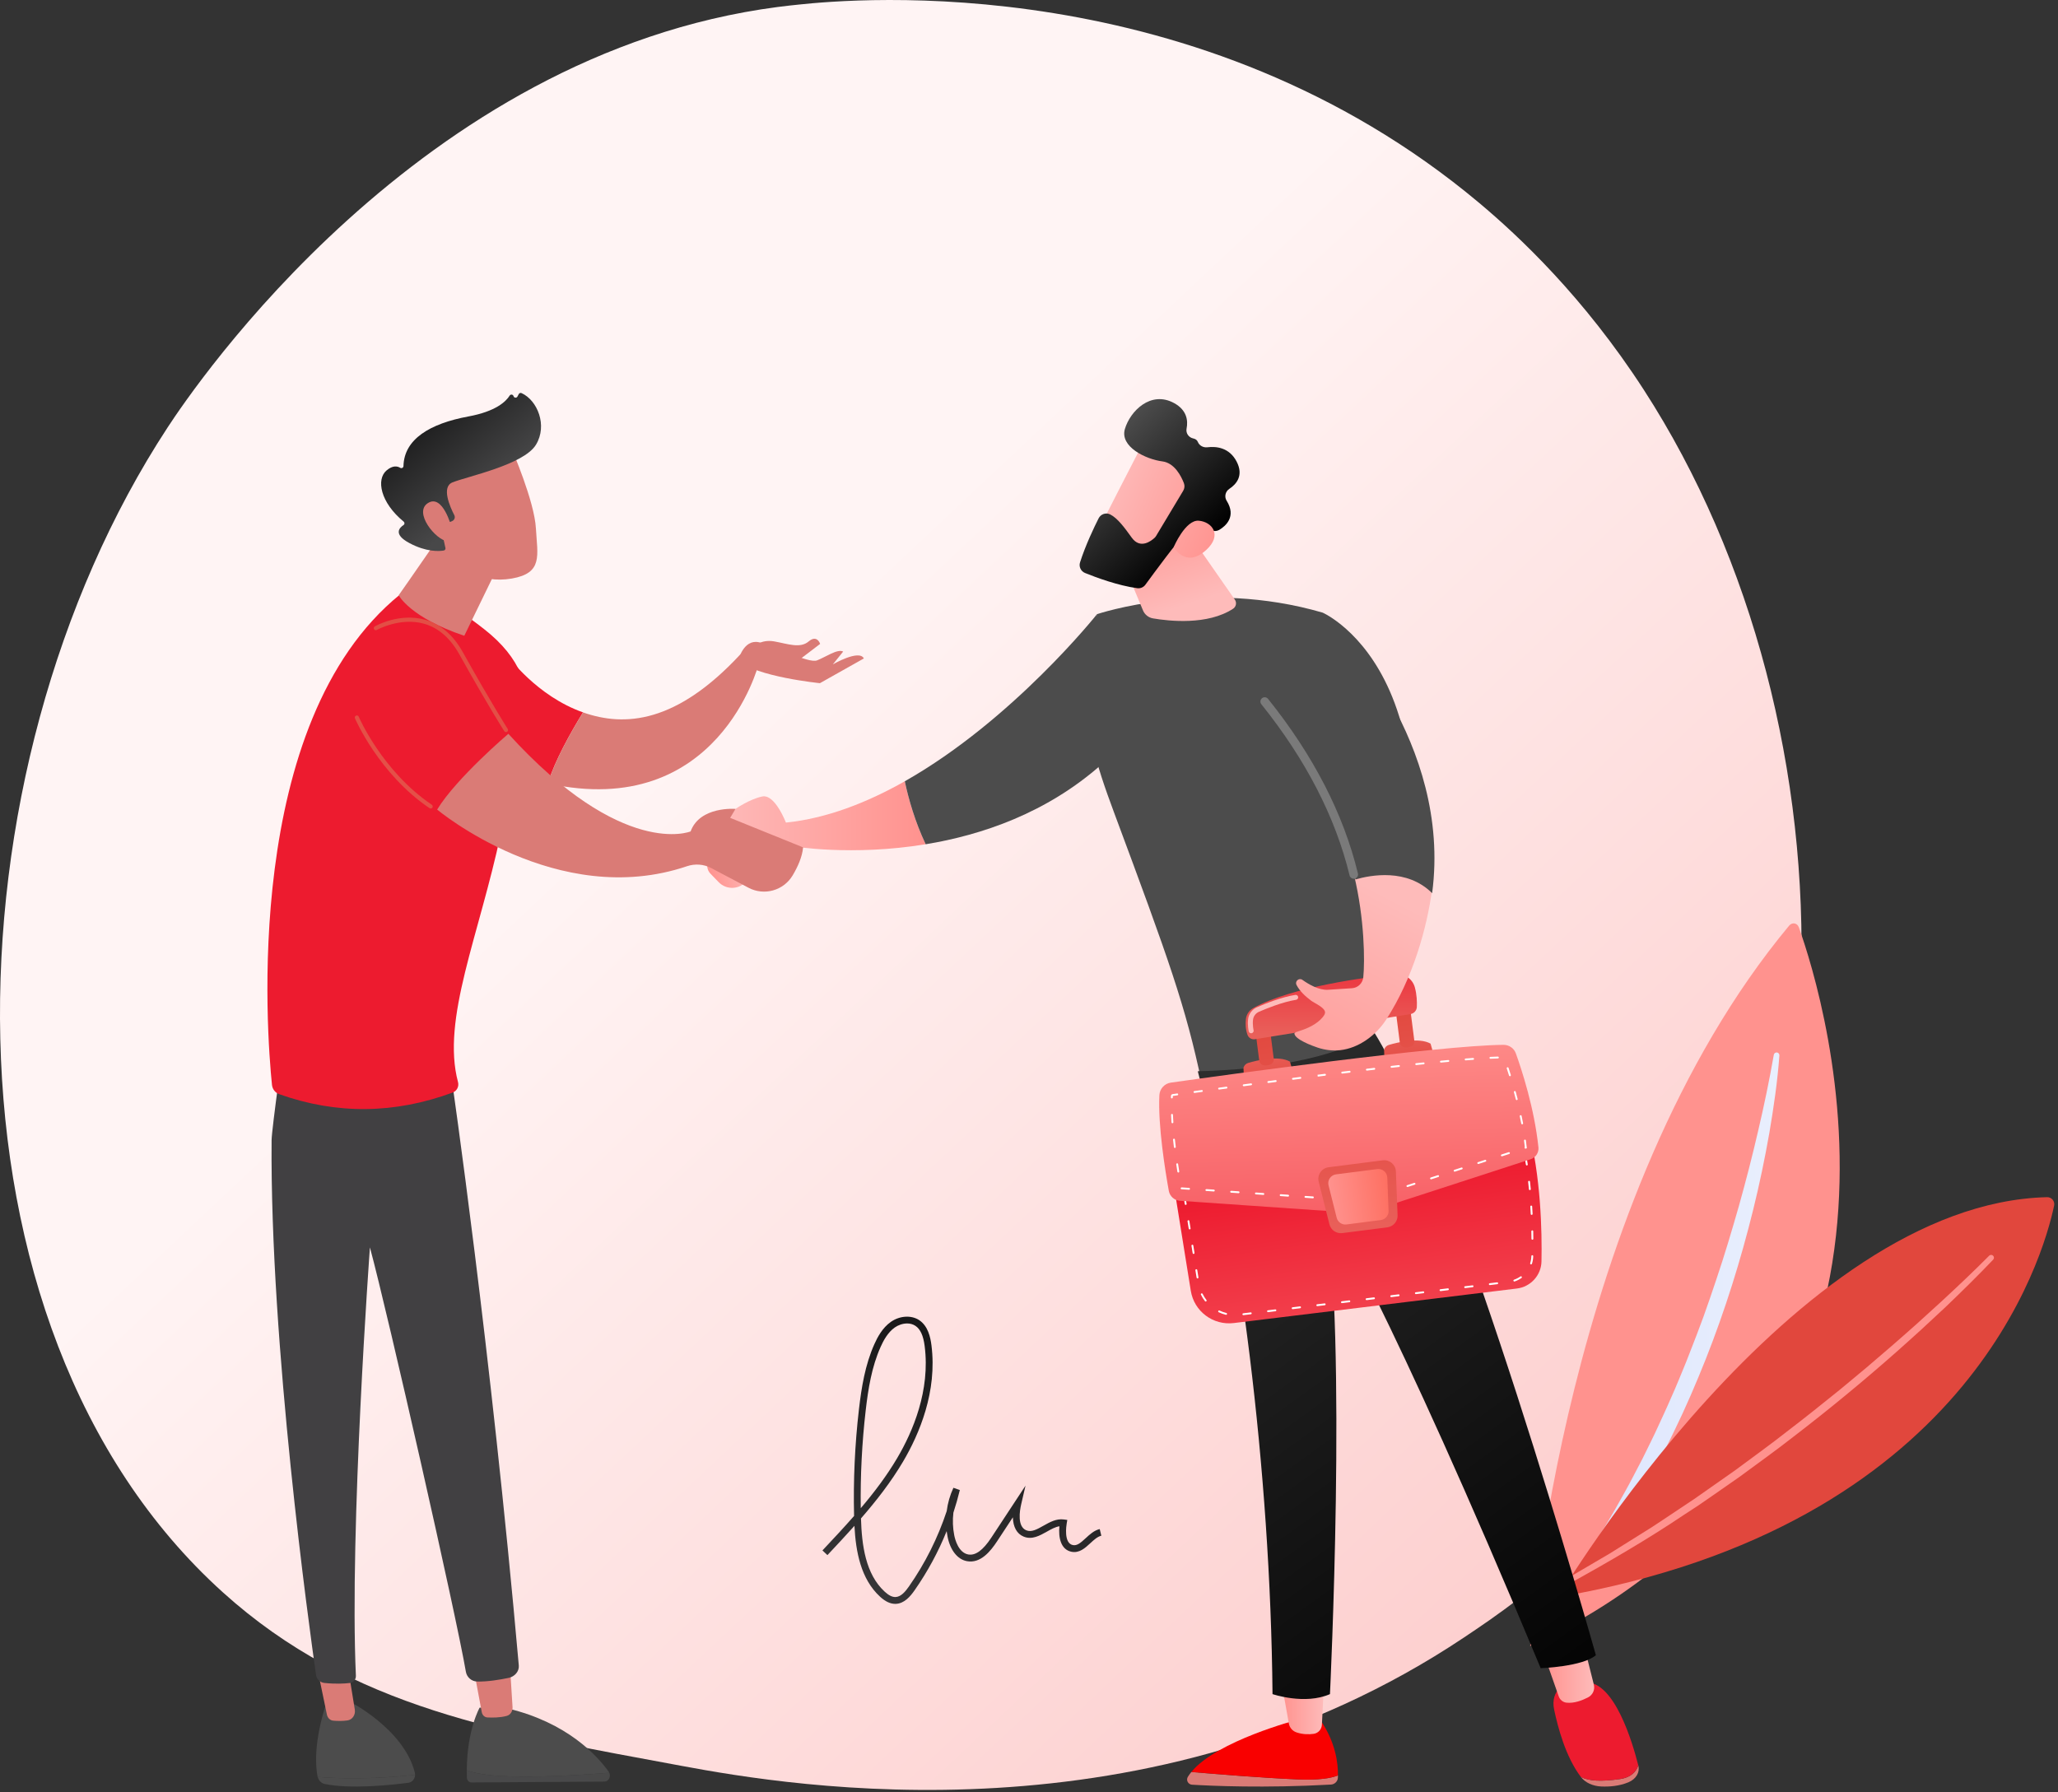 <svg width="542" height="472" viewBox="0 0 542 472" fill="none" xmlns="http://www.w3.org/2000/svg">
<rect x="0" y="0" width="542" height="472" fill="#333333" stroke="none"/>
<path d="M417.377 405.445C405.027 418.174 393.977 425.657 385.517 431.306C303.004 486.401 208.683 470.522 179.521 465.094C132.472 456.337 92.756 450.16 58.633 419.331C-18.904 349.279 -15.133 203.144 44.115 112.621C51.14 101.887 110.299 14.196 204.824 1.839C207.136 1.537 208.861 1.365 210.372 1.205C224.995 -0.343 315.61 -8.515 389.497 53.388C400.074 62.249 417.095 78.233 432.879 102.61C490.591 191.742 490.774 329.79 417.377 405.445Z" fill="url(#paint0_linear_1_347)"/>
<path d="M402.999 433.533C402.999 433.533 411.406 315.641 471.208 243.777C471.987 242.84 473.338 243.076 473.751 244.228C480.266 262.432 516.892 379.502 402.999 433.533Z" fill="#FF928E"/>
<path d="M468.627 277.988C468.123 284.867 467.127 291.654 465.973 298.428C464.78 305.192 463.378 311.922 461.728 318.595C458.438 331.941 454.32 345.101 449.256 357.908C446.703 364.301 443.996 370.639 440.965 376.827C439.496 379.942 437.857 382.975 436.286 386.039C434.617 389.054 432.988 392.089 431.18 395.025C424.181 406.889 415.981 418.069 406.623 428.13C406.343 428.43 405.874 428.447 405.574 428.168C405.292 427.905 405.26 427.474 405.49 427.174L405.497 427.165C413.825 416.369 421.328 405.022 427.836 393.11C429.513 390.161 431.006 387.111 432.603 384.121C434.088 381.07 435.639 378.053 437.021 374.954C437.715 373.406 438.467 371.886 439.139 370.328L441.188 365.67C441.86 364.112 442.49 362.536 443.143 360.97C443.804 359.408 444.421 357.827 445.03 356.243C446.296 353.094 447.471 349.908 448.656 346.727C449.788 343.525 450.919 340.324 451.977 337.095C454.159 330.661 456.097 324.145 457.968 317.606C459.8 311.057 461.504 304.466 463.033 297.832C464.593 291.207 465.978 284.519 467.153 277.827L467.156 277.806C467.227 277.403 467.612 277.133 468.015 277.204C468.393 277.27 468.653 277.614 468.627 277.988Z" fill="url(#paint1_linear_1_347)"/>
<path d="M410.411 420.628C410.411 420.628 472.058 316.933 539.127 315.309C540.317 315.28 541.221 316.373 540.976 317.538C538.121 331.092 518.152 402.046 410.411 420.628Z" fill="#E1473D"/>
<path d="M524.928 331.761C520.864 336.028 516.679 340.133 512.437 344.197C510.294 346.203 508.151 348.209 505.986 350.192C503.802 352.152 501.642 354.142 499.437 356.079C490.635 363.852 481.561 371.315 472.246 378.467C467.625 382.089 462.837 385.493 458.113 388.979L450.885 394.015C449.679 394.852 448.48 395.7 447.26 396.516L443.571 398.923C433.825 405.483 423.641 411.363 413.385 417.074C413.027 417.273 412.576 417.145 412.377 416.787C412.181 416.435 412.303 415.991 412.649 415.788L412.668 415.776L420.237 411.337L424.02 409.118C425.27 408.36 426.497 407.564 427.737 406.789L435.172 402.134C437.622 400.539 440.043 398.897 442.48 397.281L446.129 394.848L449.722 392.333L456.903 387.294C461.597 383.806 466.354 380.402 470.947 376.778C475.6 373.235 480.151 369.56 484.706 365.889L491.451 360.278L498.113 354.568C500.332 352.662 502.504 350.703 504.702 348.773C506.88 346.821 509.037 344.845 511.194 342.87C515.488 338.902 519.754 334.883 523.854 330.739L523.864 330.728C524.152 330.437 524.621 330.435 524.912 330.723C525.2 331.007 525.205 331.469 524.928 331.761Z" fill="#FF928E"/>
<path d="M235.773 422.423C234.466 422.423 233.157 421.805 231.775 420.535C226.696 415.869 225.384 408.698 225.027 401.876C222.683 404.499 220.285 407.054 217.914 409.581L216.602 408.349C219.386 405.383 222.208 402.376 224.93 399.27C224.705 389.927 225.136 380.485 226.212 371.198C226.873 365.504 227.823 359.478 230.292 353.982C231.078 352.229 232.384 349.717 234.63 348.146C236.974 346.507 240.046 346.329 242.103 347.711C244.415 349.264 245.038 352.208 245.305 354.286C246.876 366.505 242.109 377.704 237.834 384.948C234.659 390.325 230.818 395.245 226.748 399.924C226.959 406.907 227.927 414.557 232.992 419.21C234.059 420.191 234.989 420.656 235.858 420.622C237.286 420.57 238.441 419.185 239.383 417.836C243.666 411.701 246.998 405.051 249.326 397.997C249.598 395.874 250.191 393.793 251.094 391.85L252.784 392.442C252.295 394.455 251.729 396.44 251.089 398.395C250.851 400.393 250.924 402.428 251.32 404.403C251.531 405.454 252.417 408.92 254.976 409.407C256.885 409.768 258.875 408.324 261.073 404.984L270.081 391.291L268.943 396.193C268.541 397.924 267.868 402.056 270.283 403.049C271.658 403.616 273.111 402.797 274.794 401.848C276.466 400.906 278.195 399.929 280.161 400.193L281.088 400.317L280.93 401.238C280.838 401.765 280.111 406.401 282.515 406.932C283.616 407.177 284.536 406.413 285.924 405.131C287.015 404.123 288.142 403.08 289.626 402.721L290.049 404.47C289.02 404.719 288.11 405.561 287.145 406.452C285.777 407.718 284.228 409.152 282.126 408.689C279.388 408.084 278.715 404.999 279.012 401.988C277.934 402.146 276.83 402.767 275.677 403.417C273.849 404.445 271.779 405.612 269.598 404.713C267.799 403.974 266.825 402.186 266.749 399.628L262.576 405.972C260.89 408.534 258.239 411.864 254.639 411.175C252.167 410.704 250.267 408.304 249.556 404.757C249.456 404.262 249.376 403.764 249.314 403.264C247.105 408.749 244.278 413.968 240.858 418.865C239.733 420.478 238.154 422.339 235.924 422.42C235.874 422.422 235.823 422.423 235.773 422.423ZM238.905 348.57C237.722 348.57 236.529 349.014 235.661 349.621C233.78 350.936 232.632 353.16 231.933 354.719C229.565 359.992 228.643 365.855 228 371.405C227.01 379.947 226.571 388.623 226.691 397.228C230.216 393.072 233.517 388.72 236.284 384.033C240.416 377.032 245.026 366.228 243.521 354.516C243.167 351.764 242.397 350.077 241.099 349.205C240.433 348.757 239.67 348.57 238.905 348.57Z" fill="url(#paint2_linear_1_347)"/>
<path d="M198.437 227.089C198.437 227.089 190.059 221.594 188.9 222.861C188.487 223.312 187.523 224.844 186.624 226.516C185.991 227.696 186.186 229.149 187.117 230.111L189.277 232.344C191.335 234.471 194.817 234.319 196.634 231.982C197.55 230.803 198.279 229.214 198.437 227.089Z" fill="url(#paint3_linear_1_347)"/>
<path d="M206.976 216.65C206.976 216.65 204.101 209.082 200.743 209.775C197.385 210.468 193.711 213.048 193.711 213.048L188.317 220.344C188.317 220.344 203.461 226.31 208.787 222.891C208.787 222.891 224.255 225.564 243.788 222.358C240.961 216.388 239.275 210.412 238.286 205.772C228.392 211.373 217.736 215.556 206.976 216.65Z" fill="url(#paint4_linear_1_347)"/>
<path d="M288.914 161.758C288.914 161.758 266.767 189.652 238.287 205.773C239.277 210.412 240.962 216.389 243.789 222.359C258.564 219.934 275.663 214.149 290.159 201.292L288.914 161.758Z" fill="url(#paint5_linear_1_347)"/>
<path d="M316.534 285.391C312.203 264.818 307.872 252.908 293.369 213.914C288.806 201.643 284.662 189.227 286.665 176.289L288.914 161.757C288.914 161.757 317.097 152.221 348.337 161.356C348.337 161.356 390.959 179.871 362.009 271.315C348.96 285.914 333.689 290.075 316.534 285.391Z" fill="url(#paint6_linear_1_347)"/>
<path d="M293.711 143.211L301.018 160.768C301.48 161.877 302.478 162.667 303.662 162.87C307.875 163.593 318.065 164.721 324.758 160.321C325.555 159.796 325.758 158.713 325.213 157.929L311.712 138.546L293.711 143.211Z" fill="url(#paint7_linear_1_347)"/>
<path d="M301.267 116.35C300.96 116.639 288.314 141.473 288.314 141.473L302.648 148.392L318.13 126.636C318.13 126.636 306.405 111.513 301.267 116.35Z" fill="url(#paint8_linear_1_347)"/>
<path d="M311.618 129.246L304.469 141.162C304.36 141.343 304.231 141.507 304.077 141.65C303.226 142.442 300.314 144.746 298.063 141.61C296.145 138.936 294.345 136.506 292.416 135.504C291.29 134.918 289.904 135.386 289.332 136.519C288.154 138.853 285.873 143.612 284.44 148.124C284.08 149.255 284.664 150.469 285.764 150.915C288.666 152.091 294.402 154.217 299.492 154.92C300.329 155.035 301.156 154.683 301.654 154.001C303.844 151.001 310.016 142.617 312.123 140.518C314.08 138.569 317.692 139.304 319.32 139.771C319.938 139.949 320.596 139.864 321.146 139.532C322.798 138.537 325.68 136.06 323.043 131.867C322.388 130.824 322.722 129.435 323.751 128.758C325.595 127.545 327.596 125.269 325.689 121.582C323.76 117.85 320.314 117.515 317.967 117.802C316.929 117.929 315.875 117.385 315.476 116.417C315.299 115.987 314.949 115.62 314.296 115.488C313.066 115.238 312.259 114.114 312.5 112.882C312.914 110.77 312.603 108.027 309.231 106.173C303.046 102.772 297.629 108.313 296.252 112.99C294.874 117.667 301.789 120.972 306.138 121.523C309.333 121.929 311.085 125.416 311.79 127.238C312.045 127.899 311.982 128.638 311.618 129.246Z" fill="url(#paint9_linear_1_347)"/>
<path d="M309.111 144.086C309.111 144.086 312.187 136.848 315.708 137.143C319.228 137.439 321.998 140.945 317.636 144.887C312.209 149.791 309.111 144.086 309.111 144.086Z" fill="url(#paint10_linear_1_347)"/>
<path d="M313.757 466.698C320.564 467.286 332.378 468.242 341.691 468.652C347.289 468.898 350.512 468.35 352.368 467.607C352.365 467.816 352.36 468.014 352.351 468.197C352.307 469.177 351.511 469.961 350.521 470.017C332.923 470.999 318.928 470.356 313.945 470.053C312.915 469.991 312.301 468.871 312.828 467.993C313.092 467.554 313.411 467.123 313.757 466.698Z" fill="#DA7B76"/>
<path d="M341.691 468.652C332.378 468.242 320.564 467.286 313.757 466.698C320.45 458.487 341.691 452.954 341.691 452.954H347.69C351.816 458.901 352.414 464.564 352.368 467.607C350.512 468.35 347.289 468.898 341.691 468.652Z" fill="#F90000"/>
<path d="M348.698 443.159L348.137 454.269C348.076 455.472 347.176 456.483 345.971 456.655C344.772 456.827 343.167 456.848 341.464 456.282C340.417 455.933 339.639 455.051 339.446 453.974L337.506 443.159H348.698Z" fill="url(#paint11_linear_1_347)"/>
<path d="M426.624 468.569C429.575 468.157 430.911 466.623 431.471 464.984C431.475 464.999 431.478 465.014 431.482 465.028C431.916 466.758 430.909 468.55 428.897 469.402C426.464 470.432 423.804 470.608 421.739 470.523C419.523 470.432 417.49 469.515 416.372 468.048L416.355 468.025C418.579 469.126 421.701 469.255 426.624 468.569Z" fill="#DA7B76"/>
<path d="M412.705 443.088H417.652C425.188 442.934 429.92 458.829 431.469 464.984C430.909 466.623 429.574 468.157 426.622 468.568C421.699 469.255 418.578 469.125 416.354 468.025C412.283 462.667 410.264 454.821 409.294 450.241C408.19 445.033 412.705 443.088 412.705 443.088Z" fill="#ED1B2F"/>
<path d="M417.015 432.777L419.762 443.703C420.099 445.043 419.458 446.428 418.219 447.064C416.682 447.853 414.518 448.682 412.53 448.442C411.595 448.329 410.818 447.67 410.509 446.79L406.475 435.294L417.015 432.777Z" fill="url(#paint12_linear_1_347)"/>
<path d="M420.294 435.935C416.876 438.967 405.758 439.367 405.758 439.367C365.711 343.25 349.015 316.79 349.015 316.79C354.798 353.069 350.262 446.191 350.262 446.191C343.653 449.107 335.133 446.191 335.133 446.191C334.597 386.798 326.234 322.978 315.45 282.142C342.517 281.534 357.227 275.634 361.927 271.916C384.489 308.291 420.294 435.935 420.294 435.935Z" fill="url(#paint13_linear_1_347)"/>
<path d="M308.631 309.002L313.612 339.979C314.48 345.38 319.484 349.127 324.94 348.462L399.483 339.369C403.129 338.925 405.895 335.88 405.968 332.223C406.127 324.219 405.813 309.974 402.454 296.996L308.631 309.002Z" fill="url(#paint14_linear_1_347)"/>
<path d="M327.454 346.384C327.331 346.384 327.226 346.292 327.211 346.168C327.194 346.033 327.29 345.911 327.424 345.895L329.372 345.657C329.514 345.641 329.629 345.736 329.645 345.87C329.662 346.005 329.566 346.128 329.432 346.144L327.484 346.381C327.474 346.383 327.464 346.384 327.454 346.384ZM322.911 346.298C322.891 346.298 322.872 346.295 322.851 346.29C322.203 346.13 321.567 345.902 320.963 345.615C320.841 345.557 320.788 345.41 320.846 345.288C320.905 345.165 321.053 345.114 321.173 345.172C321.748 345.446 322.352 345.661 322.97 345.814C323.101 345.847 323.181 345.98 323.148 346.111C323.121 346.223 323.021 346.298 322.911 346.298ZM333.945 345.591C333.823 345.591 333.717 345.5 333.702 345.375C333.685 345.242 333.781 345.119 333.915 345.103L335.863 344.866C335.995 344.847 336.119 344.945 336.136 345.08C336.152 345.214 336.056 345.337 335.922 345.352L333.975 345.59C333.965 345.591 333.955 345.591 333.945 345.591ZM340.436 344.8C340.313 344.8 340.208 344.709 340.193 344.585C340.176 344.45 340.272 344.328 340.406 344.312L342.353 344.074C342.495 344.052 342.61 344.153 342.626 344.287C342.643 344.421 342.547 344.544 342.413 344.56L340.466 344.798C340.455 344.8 340.446 344.8 340.436 344.8ZM346.926 344.008C346.804 344.008 346.699 343.917 346.683 343.793C346.666 343.658 346.763 343.536 346.896 343.519L348.844 343.283C348.986 343.266 349.1 343.362 349.117 343.496C349.134 343.631 349.037 343.753 348.903 343.769L346.956 344.006C346.946 344.008 346.936 344.008 346.926 344.008ZM353.417 343.217C353.294 343.217 353.189 343.126 353.174 343.002C353.157 342.867 353.253 342.744 353.387 342.728L355.334 342.491C355.477 342.472 355.591 342.569 355.608 342.704C355.624 342.838 355.528 342.961 355.394 342.977L353.447 343.215C353.436 343.216 353.427 343.217 353.417 343.217ZM317.538 342.793C317.464 342.793 317.392 342.76 317.344 342.698C316.934 342.168 316.578 341.594 316.285 340.991C316.226 340.869 316.276 340.723 316.398 340.663C316.521 340.606 316.667 340.654 316.726 340.776C317.005 341.349 317.343 341.895 317.731 342.398C317.814 342.505 317.795 342.659 317.687 342.742C317.643 342.777 317.59 342.793 317.538 342.793ZM359.907 342.425C359.785 342.425 359.68 342.334 359.664 342.21C359.647 342.075 359.744 341.952 359.877 341.936L361.825 341.699C361.967 341.677 362.081 341.778 362.098 341.912C362.115 342.046 362.019 342.169 361.885 342.185L359.937 342.423C359.927 342.424 359.917 342.425 359.907 342.425ZM366.398 341.633C366.275 341.633 366.17 341.542 366.155 341.418C366.138 341.283 366.234 341.16 366.368 341.144L368.316 340.907C368.448 340.892 368.572 340.987 368.588 341.121C368.605 341.255 368.509 341.378 368.374 341.394L366.428 341.631C366.417 341.632 366.408 341.633 366.398 341.633ZM372.889 340.842C372.766 340.842 372.661 340.75 372.645 340.626C372.629 340.492 372.725 340.369 372.859 340.353L374.806 340.115C374.948 340.097 375.063 340.194 375.079 340.328C375.096 340.463 375 340.586 374.866 340.602L372.919 340.839C372.908 340.841 372.898 340.842 372.889 340.842ZM379.379 340.05C379.257 340.05 379.151 339.959 379.136 339.835C379.119 339.7 379.215 339.577 379.349 339.561L381.296 339.323C381.439 339.303 381.553 339.403 381.57 339.537C381.586 339.671 381.49 339.794 381.356 339.81L379.409 340.048C379.399 340.049 379.389 340.05 379.379 340.05ZM385.87 339.258C385.747 339.258 385.642 339.167 385.626 339.042C385.61 338.908 385.706 338.785 385.84 338.769L387.787 338.532C387.929 338.517 388.044 338.612 388.06 338.746C388.077 338.88 387.981 339.003 387.847 339.019L385.9 339.256C385.889 339.257 385.879 339.258 385.87 339.258ZM392.36 338.467C392.238 338.467 392.132 338.375 392.117 338.251C392.1 338.117 392.196 337.994 392.33 337.978L394.277 337.74C394.42 337.722 394.534 337.819 394.551 337.953C394.568 338.088 394.471 338.211 394.337 338.227L392.39 338.464C392.38 338.466 392.37 338.467 392.36 338.467ZM398.822 337.523C398.72 337.523 398.625 337.458 398.589 337.357C398.545 337.229 398.614 337.09 398.742 337.045C399.338 336.84 399.903 336.553 400.424 336.19C400.533 336.113 400.687 336.139 400.765 336.251C400.843 336.362 400.815 336.514 400.704 336.592C400.147 336.981 399.54 337.289 398.901 337.509C398.875 337.518 398.848 337.523 398.822 337.523ZM315.38 336.715C315.261 336.715 315.157 336.629 315.138 336.508L314.827 334.571C314.806 334.438 314.896 334.312 315.03 334.291C315.165 334.269 315.29 334.36 315.311 334.493L315.622 336.43C315.643 336.564 315.553 336.69 315.419 336.711C315.406 336.713 315.392 336.715 315.38 336.715ZM403.227 333.015C403.203 333.015 403.177 333.011 403.153 333.003C403.024 332.963 402.952 332.824 402.993 332.696C403.183 332.095 403.287 331.469 403.302 330.836C403.305 330.702 403.415 330.596 403.548 330.596C403.55 330.596 403.552 330.596 403.553 330.596C403.689 330.599 403.796 330.711 403.793 330.847C403.776 331.527 403.665 332.199 403.46 332.844C403.428 332.948 403.331 333.015 403.227 333.015ZM314.342 330.259C314.224 330.259 314.12 330.173 314.101 330.053L313.789 328.116C313.767 327.982 313.858 327.856 313.992 327.835C314.131 327.81 314.25 327.905 314.273 328.038L314.584 329.974C314.606 330.108 314.515 330.234 314.381 330.255C314.368 330.258 314.355 330.259 314.342 330.259ZM403.574 326.51C403.439 326.51 403.33 326.401 403.329 326.266C403.323 325.633 403.313 324.98 403.299 324.307C403.297 324.171 403.405 324.059 403.54 324.056C403.686 324.033 403.787 324.162 403.79 324.297C403.804 324.972 403.814 325.628 403.819 326.262C403.82 326.397 403.711 326.508 403.576 326.51C403.575 326.51 403.575 326.51 403.574 326.51ZM313.305 323.802C313.186 323.802 313.082 323.717 313.063 323.596L312.751 321.659C312.729 321.526 312.82 321.4 312.954 321.379C313.089 321.359 313.213 321.448 313.235 321.581L313.547 323.518C313.568 323.652 313.478 323.778 313.344 323.799C313.33 323.801 313.317 323.802 313.305 323.802ZM403.382 319.972C403.252 319.972 403.143 319.87 403.137 319.739C403.104 319.097 403.067 318.445 403.025 317.784C403.016 317.649 403.119 317.532 403.253 317.523C403.417 317.534 403.506 317.618 403.514 317.752C403.557 318.416 403.594 319.071 403.626 319.714C403.633 319.85 403.529 319.965 403.394 319.972C403.39 319.972 403.386 319.972 403.382 319.972ZM312.266 317.347C312.148 317.347 312.043 317.261 312.025 317.141L311.714 315.204C311.692 315.07 311.783 314.944 311.916 314.923C312.055 314.9 312.177 314.992 312.197 315.126L312.508 317.062C312.53 317.196 312.439 317.322 312.305 317.343C312.292 317.345 312.279 317.347 312.266 317.347ZM402.905 313.449C402.78 313.449 402.673 313.354 402.661 313.227C402.598 312.583 402.53 311.933 402.457 311.279C402.442 311.145 402.539 311.024 402.673 311.009C402.806 310.992 402.929 311.091 402.944 311.225C403.018 311.88 403.086 312.533 403.149 313.18C403.162 313.315 403.063 313.434 402.929 313.448C402.92 313.448 402.912 313.449 402.905 313.449ZM311.229 310.891C311.111 310.891 311.007 310.805 310.987 310.685L310.635 308.498L312.431 308.268C312.57 308.246 312.689 308.347 312.706 308.48C312.723 308.614 312.628 308.737 312.494 308.754L311.2 308.92L311.471 310.607C311.493 310.741 311.402 310.866 311.268 310.888C311.255 310.89 311.242 310.891 311.229 310.891ZM317.002 308.176C316.88 308.176 316.775 308.085 316.759 307.962C316.741 307.827 316.837 307.704 316.971 307.687L318.916 307.438C319.073 307.418 319.174 307.517 319.191 307.65C319.208 307.785 319.113 307.907 318.979 307.925L317.033 308.173C317.022 308.175 317.012 308.176 317.002 308.176ZM323.489 307.346C323.367 307.346 323.261 307.255 323.245 307.132C323.228 306.997 323.323 306.875 323.457 306.857L325.403 306.608C325.558 306.589 325.66 306.686 325.678 306.82C325.695 306.955 325.6 307.078 325.466 307.095L323.52 307.344C323.509 307.345 323.498 307.346 323.489 307.346ZM402.105 306.96C401.986 306.96 401.881 306.873 401.863 306.752C401.766 306.109 401.662 305.464 401.552 304.818C401.53 304.684 401.62 304.558 401.753 304.535C401.893 304.513 402.014 304.604 402.036 304.736C402.145 305.384 402.249 306.032 402.348 306.678C402.368 306.812 402.276 306.937 402.142 306.957C402.13 306.958 402.117 306.96 402.105 306.96ZM329.974 306.516C329.852 306.516 329.747 306.425 329.731 306.302C329.713 306.167 329.809 306.044 329.943 306.027L331.889 305.778C332.042 305.761 332.146 305.857 332.163 305.99C332.181 306.125 332.085 306.248 331.951 306.265L330.005 306.514C329.995 306.515 329.984 306.516 329.974 306.516ZM336.46 305.686C336.338 305.686 336.233 305.595 336.217 305.472C336.199 305.338 336.295 305.215 336.429 305.198L338.374 304.949C338.527 304.933 338.632 305.027 338.649 305.161C338.666 305.295 338.571 305.418 338.437 305.435L336.491 305.684C336.48 305.686 336.47 305.686 336.46 305.686ZM342.946 304.856C342.824 304.856 342.718 304.765 342.702 304.642C342.685 304.507 342.78 304.385 342.914 304.367L344.86 304.118C345.011 304.105 345.117 304.197 345.135 304.33C345.152 304.465 345.057 304.588 344.923 304.605L342.977 304.854C342.966 304.855 342.955 304.856 342.946 304.856ZM349.432 304.026C349.31 304.026 349.205 303.936 349.189 303.812C349.171 303.678 349.267 303.555 349.401 303.538L351.346 303.289C351.496 303.268 351.604 303.367 351.621 303.501C351.638 303.635 351.543 303.758 351.409 303.775L349.463 304.024C349.452 304.026 349.442 304.026 349.432 304.026ZM355.918 303.197C355.796 303.197 355.69 303.106 355.674 302.983C355.657 302.848 355.752 302.725 355.886 302.708L357.832 302.459C357.972 302.44 358.09 302.537 358.107 302.671C358.124 302.805 358.029 302.928 357.895 302.945L355.949 303.195C355.939 303.196 355.927 303.197 355.918 303.197ZM362.403 302.366C362.281 302.366 362.176 302.276 362.16 302.152C362.143 302.018 362.238 301.895 362.372 301.878L364.318 301.629C364.465 301.611 364.576 301.707 364.592 301.841C364.61 301.975 364.514 302.098 364.38 302.115L362.434 302.364C362.424 302.366 362.413 302.366 362.403 302.366ZM368.889 301.537C368.767 301.537 368.662 301.446 368.646 301.323C368.628 301.188 368.724 301.065 368.858 301.048L370.803 300.799C370.96 300.783 371.061 300.878 371.078 301.011C371.095 301.145 371 301.268 370.866 301.286L368.92 301.535C368.909 301.536 368.899 301.537 368.889 301.537ZM375.375 300.706C375.253 300.706 375.148 300.616 375.132 300.492C375.115 300.358 375.21 300.235 375.344 300.218L377.29 299.969C377.444 299.955 377.547 300.048 377.564 300.181C377.582 300.316 377.486 300.438 377.352 300.456L375.406 300.704C375.396 300.706 375.385 300.706 375.375 300.706ZM400.921 300.53C400.808 300.53 400.707 300.452 400.682 300.337C400.542 299.699 400.395 299.064 400.241 298.431C400.209 298.299 400.29 298.166 400.421 298.134C400.557 298.1 400.687 298.183 400.718 298.315C400.872 298.952 401.02 299.591 401.161 300.232C401.19 300.364 401.106 300.495 400.974 300.524C400.956 300.528 400.939 300.53 400.921 300.53ZM381.861 299.877C381.739 299.877 381.634 299.786 381.618 299.663C381.6 299.528 381.696 299.405 381.83 299.388L383.775 299.139C383.929 299.117 384.033 299.218 384.05 299.351C384.067 299.486 383.972 299.608 383.838 299.626L381.892 299.875C381.881 299.876 381.871 299.877 381.861 299.877ZM388.347 299.046C388.225 299.046 388.119 298.956 388.103 298.832C388.086 298.698 388.181 298.575 388.315 298.558L390.261 298.309C390.413 298.289 390.518 298.388 390.536 298.521C390.553 298.655 390.458 298.778 390.324 298.796L388.378 299.045C388.367 299.046 388.356 299.046 388.347 299.046ZM394.832 298.217C394.71 298.217 394.605 298.126 394.589 298.003C394.572 297.868 394.667 297.745 394.801 297.728L396.747 297.479C396.898 297.46 397.004 297.559 397.021 297.691C397.039 297.826 396.943 297.948 396.809 297.966L394.864 298.215C394.853 298.216 394.842 298.217 394.832 298.217Z" fill="white"/>
<path d="M327.571 283.628L327.488 281.2C327.668 280.595 328.141 280.122 328.749 279.944C331.023 279.277 336.695 277.892 339.731 279.608L340.502 282.343L327.571 283.628Z" fill="url(#paint15_linear_1_347)"/>
<path d="M334.526 280.392C334.008 280.591 333.473 280.659 332.92 280.596C332.25 280.519 331.718 279.997 331.633 279.332L330.672 271.821L334.495 271.332L335.455 278.838C335.541 279.506 335.157 280.15 334.526 280.392Z" fill="url(#paint16_linear_1_347)"/>
<path d="M364.599 278.89L364.516 276.462C364.696 275.857 365.169 275.384 365.777 275.206C368.05 274.54 373.722 273.154 376.758 274.87L377.529 277.605L364.599 278.89Z" fill="url(#paint17_linear_1_347)"/>
<path d="M371.551 275.654C371.034 275.853 370.498 275.921 369.945 275.858C369.276 275.781 368.744 275.259 368.659 274.594L367.597 266.291L371.419 265.802L372.481 274.1C372.567 274.768 372.183 275.412 371.551 275.654Z" fill="url(#paint18_linear_1_347)"/>
<path d="M330.519 273.711L371.456 267.09C372.389 266.939 373.098 266.161 373.141 265.221C373.202 263.905 373.153 261.953 372.602 259.994C371.974 257.766 369.805 256.328 367.492 256.568C359.799 257.367 340.276 259.871 330.06 265.505C328.98 266.1 328.26 267.181 328.123 268.403C327.993 269.568 328.004 271.1 328.559 272.59C328.854 273.381 329.681 273.847 330.519 273.711Z" fill="url(#paint19_linear_1_347)"/>
<path d="M329.509 272.139C329.212 272.139 328.943 271.934 328.873 271.632C328.857 271.565 328.491 269.956 328.715 268.332C328.898 267.001 329.782 265.836 331.023 265.293C333.249 264.318 337.523 262.599 341.137 262.033C341.498 261.987 341.828 262.221 341.885 262.578C341.94 262.935 341.696 263.269 341.339 263.326C337.741 263.889 333.294 265.727 331.548 266.491C330.721 266.854 330.132 267.627 330.01 268.511C329.82 269.89 330.144 271.323 330.147 271.338C330.228 271.689 330.008 272.04 329.657 272.121C329.608 272.133 329.558 272.139 329.509 272.139Z" fill="url(#paint20_linear_1_347)"/>
<path d="M308.377 285.134C321.637 283.265 379.016 275.309 395.963 275.187C397.422 275.176 398.729 276.078 399.22 277.445C400.777 281.777 404.086 291.88 405.165 302.177C405.312 303.578 404.438 304.888 403.092 305.325L365.918 317.407L352.385 319.139L310.76 316.265C309.293 316.163 308.083 315.086 307.823 313.646C306.898 308.514 304.935 296.448 305.334 288.468C305.418 286.773 306.689 285.372 308.377 285.134Z" fill="url(#paint21_linear_1_347)"/>
<path d="M352.318 316.058L350.313 315.924C350.178 315.914 350.076 315.798 350.085 315.663C350.095 315.528 350.222 315.435 350.347 315.435L352.303 315.57L353.352 315.432C353.508 315.418 353.609 315.51 353.627 315.643C353.644 315.778 353.549 315.901 353.415 315.918L352.318 316.058ZM345.764 315.61C345.758 315.61 345.752 315.609 345.747 315.609L343.79 315.474C343.655 315.464 343.553 315.348 343.562 315.212C343.572 315.077 343.697 314.983 343.823 314.985L345.78 315.12C345.916 315.13 346.018 315.246 346.008 315.381C345.999 315.511 345.892 315.61 345.764 315.61ZM357.923 315.339C357.801 315.339 357.696 315.248 357.68 315.125C357.663 314.99 357.758 314.867 357.892 314.85L359.838 314.601C359.993 314.581 360.095 314.68 360.113 314.813C360.13 314.948 360.035 315.07 359.901 315.088L357.955 315.337C357.944 315.338 357.933 315.339 357.923 315.339ZM339.24 315.159C339.235 315.159 339.229 315.159 339.224 315.159L337.267 315.023C337.131 315.013 337.03 314.897 337.039 314.762C337.048 314.627 337.171 314.531 337.3 314.534L339.257 314.669C339.392 314.679 339.494 314.795 339.485 314.931C339.476 315.06 339.369 315.159 339.24 315.159ZM332.718 314.709C332.712 314.709 332.707 314.708 332.701 314.708L330.744 314.573C330.609 314.563 330.507 314.447 330.516 314.312C330.526 314.176 330.646 314.08 330.777 314.084L332.734 314.219C332.87 314.229 332.971 314.345 332.962 314.48C332.953 314.61 332.846 314.709 332.718 314.709ZM364.409 314.509C364.287 314.509 364.182 314.418 364.166 314.295C364.148 314.16 364.244 314.038 364.378 314.02L365.157 313.921L366.231 313.567C366.36 313.528 366.498 313.596 366.54 313.725C366.582 313.854 366.511 313.992 366.383 314.034L365.264 314.398L364.44 314.507C364.429 314.508 364.419 314.509 364.409 314.509ZM326.194 314.259C326.189 314.259 326.183 314.258 326.178 314.258L324.221 314.123C324.085 314.113 323.984 313.996 323.993 313.861C324.002 313.726 324.12 313.645 324.254 313.633L326.211 313.769C326.346 313.779 326.448 313.895 326.439 314.03C326.43 314.16 326.323 314.259 326.194 314.259ZM319.671 313.808C319.665 313.808 319.66 313.808 319.654 313.808L317.697 313.672C317.562 313.663 317.46 313.546 317.47 313.411C317.479 313.276 317.595 313.193 317.731 313.183L319.688 313.318C319.823 313.328 319.925 313.445 319.916 313.58C319.907 313.709 319.799 313.808 319.671 313.808ZM313.148 313.358C313.142 313.358 313.137 313.357 313.131 313.357L311.174 313.222C311.039 313.212 310.937 313.096 310.946 312.961C310.956 312.825 311.086 312.741 311.208 312.733L313.164 312.868C313.3 312.878 313.401 312.994 313.392 313.129C313.383 313.259 313.276 313.358 313.148 313.358ZM370.66 312.631C370.557 312.631 370.46 312.565 370.426 312.461C370.385 312.332 370.456 312.194 370.584 312.152L372.45 311.546C372.578 311.508 372.716 311.575 372.759 311.703C372.801 311.833 372.73 311.971 372.602 312.013L370.736 312.619C370.711 312.627 370.685 312.631 370.66 312.631ZM376.879 310.61C376.775 310.61 376.679 310.543 376.645 310.44C376.603 310.311 376.674 310.172 376.803 310.131L378.668 309.525C378.796 309.486 378.935 309.554 378.978 309.682C379.02 309.812 378.949 309.95 378.82 309.992L376.955 310.598C376.93 310.606 376.904 310.61 376.879 310.61ZM310.323 308.822C310.203 308.822 310.1 308.736 310.081 308.615C309.983 307.995 309.883 307.345 309.784 306.672C309.764 306.538 309.857 306.413 309.991 306.393C310.121 306.372 310.25 306.466 310.269 306.601C310.368 307.273 310.468 307.92 310.565 308.539C310.586 308.672 310.495 308.798 310.361 308.819C310.348 308.821 310.335 308.822 310.323 308.822ZM383.097 308.589C382.994 308.589 382.898 308.522 382.864 308.419C382.822 308.29 382.893 308.151 383.021 308.11L384.887 307.504C385.017 307.465 385.155 307.533 385.196 307.661C385.238 307.79 385.167 307.929 385.039 307.971L383.173 308.577C383.148 308.585 383.122 308.589 383.097 308.589ZM389.316 306.568C389.213 306.568 389.116 306.501 389.082 306.398C389.04 306.269 389.112 306.13 389.24 306.089L391.105 305.483C391.235 305.445 391.373 305.512 391.415 305.64C391.457 305.769 391.386 305.908 391.257 305.95L389.392 306.556C389.367 306.563 389.341 306.568 389.316 306.568ZM395.534 304.546C395.431 304.546 395.335 304.48 395.301 304.377C395.259 304.248 395.33 304.109 395.459 304.067L397.324 303.462C397.453 303.422 397.591 303.491 397.634 303.619C397.676 303.748 397.604 303.887 397.476 303.929L395.611 304.535C395.585 304.542 395.56 304.546 395.534 304.546ZM401.753 302.525C401.649 302.525 401.553 302.459 401.52 302.355C401.49 302.264 401.518 302.169 401.581 302.105C401.519 301.546 401.45 300.988 401.375 300.431C401.358 300.296 401.452 300.173 401.585 300.154C401.722 300.133 401.843 300.231 401.862 300.365C401.945 300.983 402.02 301.604 402.088 302.224L402.109 302.423L401.829 302.514C401.803 302.521 401.778 302.525 401.753 302.525ZM309.41 302.344C309.287 302.344 309.182 302.252 309.167 302.128C309.088 301.483 309.013 300.831 308.941 300.175C308.926 300.041 309.024 299.919 309.159 299.905C309.302 299.897 309.414 299.989 309.429 300.122C309.499 300.775 309.575 301.426 309.654 302.068C309.67 302.203 309.575 302.325 309.44 302.341C309.43 302.343 309.42 302.344 309.41 302.344ZM400.878 296.125C400.763 296.125 400.66 296.042 400.638 295.925C400.514 295.279 400.385 294.638 400.252 294.007C400.224 293.874 400.308 293.744 400.441 293.716C400.579 293.691 400.703 293.773 400.731 293.905C400.866 294.541 400.995 295.184 401.12 295.833C401.145 295.966 401.058 296.095 400.924 296.12C400.909 296.123 400.893 296.125 400.878 296.125ZM308.773 295.833C308.645 295.833 308.537 295.734 308.528 295.605C308.482 294.942 308.444 294.286 308.415 293.639C308.408 293.504 308.513 293.389 308.648 293.384C308.796 293.358 308.898 293.482 308.904 293.617C308.933 294.259 308.972 294.912 309.018 295.571C309.027 295.706 308.925 295.823 308.79 295.833C308.784 295.833 308.779 295.833 308.773 295.833ZM399.449 289.742C399.34 289.742 399.24 289.668 399.211 289.558C399.045 288.911 398.877 288.279 398.71 287.665C398.674 287.534 398.751 287.399 398.882 287.364C399.017 287.325 399.148 287.405 399.183 287.535C399.352 288.152 399.52 288.787 399.687 289.436C399.72 289.567 399.642 289.701 399.51 289.735C399.489 289.739 399.469 289.742 399.449 289.742ZM308.62 289.296C308.617 289.296 308.613 289.296 308.61 289.295C308.475 289.291 308.369 289.176 308.375 289.041L308.393 288.623C308.404 288.391 308.576 288.201 308.803 288.168L310.011 287.999C310.146 287.97 310.27 288.073 310.288 288.207C310.307 288.342 310.213 288.465 310.08 288.484L308.872 288.653L308.864 289.06C308.859 289.192 308.751 289.296 308.62 289.296ZM314.582 287.854C314.461 287.854 314.356 287.765 314.339 287.642C314.32 287.508 314.414 287.384 314.548 287.366L316.492 287.097C316.637 287.074 316.75 287.173 316.768 287.306C316.787 287.441 316.693 287.564 316.559 287.583L314.615 287.851C314.604 287.853 314.593 287.854 314.582 287.854ZM321.062 286.963C320.941 286.963 320.836 286.874 320.819 286.751C320.8 286.617 320.894 286.493 321.028 286.475L322.974 286.21C323.112 286.192 323.231 286.287 323.25 286.421C323.268 286.555 323.174 286.678 323.039 286.697L321.096 286.96C321.084 286.963 321.072 286.963 321.062 286.963ZM327.545 286.089C327.423 286.089 327.318 285.999 327.301 285.876C327.284 285.741 327.378 285.618 327.512 285.6L329.458 285.341C329.586 285.323 329.715 285.418 329.733 285.552C329.75 285.686 329.656 285.809 329.522 285.827L327.577 286.086C327.566 286.088 327.555 286.089 327.545 286.089ZM334.028 285.227C333.907 285.227 333.802 285.138 333.785 285.014C333.768 284.88 333.862 284.757 333.996 284.739L335.942 284.484C336.078 284.462 336.2 284.561 336.217 284.695C336.235 284.829 336.14 284.952 336.006 284.97L334.06 285.225C334.049 285.227 334.039 285.227 334.028 285.227ZM340.515 284.384C340.393 284.384 340.288 284.293 340.272 284.17C340.255 284.036 340.35 283.913 340.484 283.895L342.43 283.645C342.572 283.626 342.687 283.724 342.705 283.858C342.721 283.992 342.626 284.115 342.492 284.132L340.547 284.382C340.536 284.383 340.525 284.384 340.515 284.384ZM347.044 283.554L346.983 283.067L348.918 282.824C349.056 282.807 349.175 282.903 349.192 283.037C349.208 283.172 349.113 283.294 348.979 283.311L347.044 283.554ZM397.659 283.451C397.555 283.451 397.458 283.384 397.425 283.279C397.218 282.613 397.016 281.99 396.826 281.413C396.784 281.285 396.854 281.147 396.983 281.104C397.111 281.061 397.249 281.132 397.292 281.26C397.483 281.838 397.685 282.464 397.894 283.133C397.934 283.262 397.862 283.399 397.733 283.44C397.708 283.448 397.684 283.451 397.659 283.451ZM353.492 282.753C353.369 282.753 353.264 282.662 353.248 282.538C353.232 282.403 353.327 282.281 353.462 282.264L355.41 282.027C355.541 282.014 355.665 282.107 355.682 282.241C355.699 282.375 355.603 282.498 355.468 282.514L353.522 282.751C353.511 282.753 353.501 282.753 353.492 282.753ZM359.983 281.973C359.86 281.973 359.754 281.881 359.74 281.756C359.723 281.622 359.82 281.5 359.954 281.485L361.903 281.257C362.047 281.24 362.159 281.338 362.175 281.471C362.191 281.606 362.094 281.728 361.96 281.743L360.011 281.971C360.002 281.972 359.992 281.973 359.983 281.973ZM366.48 281.225C366.357 281.225 366.25 281.132 366.236 281.006C366.221 280.872 366.318 280.75 366.453 280.735L368.402 280.518C368.538 280.506 368.658 280.6 368.673 280.734C368.688 280.869 368.591 280.99 368.456 281.006L366.507 281.223C366.498 281.224 366.489 281.225 366.48 281.225ZM372.98 280.514C372.856 280.514 372.749 280.421 372.736 280.294C372.722 280.16 372.82 280.039 372.954 280.025L374.906 279.822C375.039 279.809 375.161 279.906 375.175 280.041C375.189 280.175 375.09 280.296 374.956 280.31L373.006 280.512C372.997 280.513 372.988 280.514 372.98 280.514ZM379.487 279.859C379.361 279.859 379.254 279.763 379.243 279.636C379.229 279.502 379.328 279.382 379.464 279.369C380.13 279.306 380.782 279.244 381.418 279.187C381.559 279.169 381.672 279.274 381.684 279.408C381.697 279.544 381.597 279.663 381.462 279.675C380.827 279.732 380.176 279.794 379.509 279.857C379.502 279.858 379.494 279.859 379.487 279.859ZM386 279.281C385.873 279.281 385.766 279.183 385.756 279.055C385.745 278.92 385.845 278.802 385.981 278.791C386.656 278.736 387.309 278.686 387.938 278.64C388.095 278.65 388.191 278.732 388.201 278.867C388.211 279.002 388.109 279.12 387.975 279.13C387.345 279.176 386.694 279.226 386.02 279.28C386.014 279.28 386.006 279.281 386 279.281ZM392.525 278.847C392.394 278.847 392.286 278.745 392.28 278.614C392.273 278.478 392.378 278.363 392.513 278.357C393.214 278.323 393.87 278.298 394.477 278.279C394.48 278.279 394.483 278.279 394.485 278.279C394.617 278.279 394.726 278.384 394.73 278.517C394.734 278.653 394.628 278.765 394.492 278.77C393.887 278.787 393.235 278.813 392.537 278.846C392.533 278.847 392.528 278.847 392.525 278.847Z" fill="white"/>
<path d="M365.37 323.252L353.515 324.769C351.961 324.967 350.505 323.979 350.124 322.467L347.294 311.234C346.844 309.445 348.065 307.664 349.903 307.428L364.146 305.606C365.947 305.375 367.558 306.732 367.627 308.538L368.07 320.077C368.131 321.67 366.96 323.048 365.37 323.252Z" fill="url(#paint22_linear_1_347)"/>
<path d="M363.644 321.34L354.62 322.495C353.438 322.646 352.329 321.894 352.039 320.743L349.886 312.194C349.543 310.832 350.472 309.476 351.872 309.297L362.712 307.91C364.083 307.734 365.309 308.767 365.361 310.142L365.698 318.924C365.745 320.137 364.853 321.185 363.644 321.34Z" fill="url(#paint23_linear_1_347)"/>
<path d="M356.593 230.428C359.39 241.983 359.464 253.287 359.038 257.403C358.878 258.955 357.631 260.167 356.074 260.276C354.307 260.399 351.901 260.562 349.75 260.686C347.387 260.822 344.764 259.328 343.01 258.08C342.114 257.442 340.956 258.435 341.456 259.414C342.318 261.1 343.814 262.428 345.3 263.556C346.194 264.235 349.164 265.442 348.957 266.779C348.891 267.201 348.637 267.568 348.364 267.896C346.713 269.877 344.216 270.935 341.751 271.691C341.442 271.786 341.115 271.887 340.897 272.126C340.836 273.721 345.739 275.491 347.005 275.911C348.901 276.541 350.911 276.807 352.903 276.597C357.837 276.078 362.393 272.672 365.05 268.566C372.154 257.59 375.827 244.335 377.168 234.197C370.56 227.591 360.584 229.266 356.593 230.428Z" fill="url(#paint24_linear_1_347)"/>
<path d="M377.171 235.241C382.441 195.43 351.762 164.818 351.762 164.818L333.508 186.098C347.366 203.372 353.954 219.201 356.963 231.633C360.954 230.471 370.563 228.635 377.171 235.241Z" fill="url(#paint25_linear_1_347)"/>
<path d="M356.528 231.438C356.018 231.438 355.555 231.092 355.43 230.574C351.72 215.248 343.901 200.076 332.192 185.48C331.801 184.994 331.879 184.282 332.365 183.891C332.852 183.501 333.564 183.578 333.955 184.065C345.874 198.923 353.839 214.392 357.627 230.042C357.774 230.649 357.401 231.26 356.794 231.407C356.705 231.428 356.616 231.438 356.528 231.438Z" fill="url(#paint26_linear_1_347)"/>
<path d="M109.312 467.449C109.315 467.255 109.302 467.058 109.253 466.86C106.317 455.221 91.746 447.972 91.746 447.972L85.972 448.424C82.652 458.683 83.079 464.974 83.612 467.776C83.627 467.855 83.651 467.93 83.672 468.006C88.434 468.431 98.238 468.709 109.312 467.449Z" fill="#4C4C4C"/>
<path d="M83.671 468.005C83.928 468.941 84.619 469.67 85.503 469.856C92.278 471.281 103.047 470.134 107.568 469.543C108.566 469.413 109.295 468.49 109.311 467.448C98.237 468.709 88.434 468.431 83.671 468.005Z" fill="#4C4C4C"/>
<path d="M83.651 439.824L86.096 451.596C86.275 452.459 86.938 453.105 87.741 453.18C88.724 453.272 90.123 453.327 91.53 453.12C92.791 452.935 93.67 451.653 93.446 450.277L91.746 439.824H83.651Z" fill="#DA7B76"/>
<path d="M134.319 467.856C127.942 467.678 124.644 466.927 122.939 466.23C122.935 466.864 122.938 467.509 122.959 468.178C122.981 468.892 123.51 469.462 124.161 469.458L159.173 469.232C160.291 469.225 160.943 467.929 160.459 466.904C155.868 467.284 144.176 468.132 134.319 467.856Z" fill="url(#paint27_linear_1_347)"/>
<path d="M160.458 466.905C160.416 466.815 160.379 466.725 160.319 466.641C157.227 462.32 149.352 453.717 133.79 449.985L126.324 449.75C126.324 449.75 123 455.528 122.937 466.23C124.642 466.927 127.941 467.678 134.318 467.857C144.175 468.133 155.867 467.284 160.458 466.905Z" fill="#4C4C4C"/>
<path d="M124.609 438.782C124.727 439.332 126.28 447.709 126.882 450.957C127.025 451.728 127.626 452.295 128.342 452.335C129.62 452.406 131.682 452.415 133.455 451.933C134.411 451.674 135.054 450.698 134.986 449.616L134.15 436.367L124.609 438.782Z" fill="#DA7B76"/>
<path d="M118.951 284.118C118.951 284.118 129.221 354.686 136.632 438.662C136.77 440.226 135.524 441.587 133.988 441.91C131.723 442.387 128.395 442.953 125.64 442.876C124.169 442.835 122.94 441.744 122.693 440.294C120.168 425.488 102.152 346.025 97.424 328.536C97.424 328.536 91.992 402.825 93.728 441.366C93.772 442.324 93.07 443.156 92.117 443.266C90.671 443.433 88.359 443.56 85.415 443.247C84.298 443.129 83.397 442.284 83.237 441.172C81.439 428.641 71.088 354.053 71.528 300.323C71.553 297.293 75.083 272.397 75.083 272.397L118.951 284.118Z" fill="#414042"/>
<path d="M73.537 288.185C72.481 287.81 71.745 286.853 71.63 285.738C70.265 272.489 63.652 190.337 105.398 156.543C105.398 156.543 107.792 150.279 127.47 165.676C147.148 181.073 136.612 197.211 131.901 219.471C126.2 246.407 116.198 268.424 120.623 285C120.928 286.144 120.327 287.345 119.216 287.755C103.93 293.388 88.703 293.575 73.537 288.185Z" fill="#ED1B2F"/>
<path d="M121.682 131.929C121.669 133.098 105 156.774 105 156.774C105 156.774 107.992 162.667 122.276 167.451L134.605 142.101L121.682 131.929Z" fill="#DA7B76"/>
<path d="M134.805 118.362C134.805 118.362 140.737 131.987 141.135 139.138C141.533 146.29 143.074 150.93 134.805 152.37C126.537 153.81 119.571 149.691 115.797 142.567C115.797 142.567 109.884 131.59 111.211 127.095C112.537 122.6 134.805 118.362 134.805 118.362Z" fill="#DA7B76"/>
<path d="M118.622 137.445L119.093 137.238C119.692 136.974 119.949 136.26 119.648 135.679C118.482 133.426 116.208 128.263 119.145 127.059C122.93 125.507 137.92 122.45 141.155 117.13C144.263 112.018 141.509 105.419 137.37 103.542C137.093 103.416 136.766 103.516 136.624 103.785L136.279 104.438C136.043 104.885 135.383 104.817 135.242 104.332C135.107 103.865 134.488 103.775 134.23 104.187C133.236 105.778 130.552 108.358 123.374 109.683C113.173 111.566 106.429 115.694 106.261 122.743C106.25 123.191 105.774 123.44 105.391 123.206C104.638 122.747 103.433 122.532 101.822 123.887C99.02 126.242 100.167 132.353 106.308 137.38C106.6 137.618 106.598 138.074 106.282 138.279C105.168 139.004 103.509 140.729 107.809 143.028C112.257 145.406 115.579 145.21 116.858 144.999C117.176 144.947 117.381 144.639 117.312 144.324L115.947 138.128C115.87 137.777 116.137 137.445 116.496 137.445H118.622Z" fill="url(#paint28_linear_1_347)"/>
<path d="M118.878 138.753C118.878 138.753 116.616 130.049 112.713 132.489C108.811 134.93 114.738 142.241 117.875 142.567L118.878 138.753Z" fill="#DA7B76"/>
<path d="M133.799 172.822L134.948 203.688C138.213 204.812 141.32 205.686 144.28 206.338C146.131 200.378 150.207 193.064 153.545 187.625C141.282 183.29 133.799 172.822 133.799 172.822Z" fill="#ED1B2F"/>
<path d="M195.025 172.296C178.202 190.459 164.587 191.528 153.545 187.625C150.208 193.064 146.131 200.378 144.28 206.338C189.203 216.242 199.782 174.944 199.782 174.944L195.025 172.296Z" fill="#DA7B76"/>
<path d="M198.435 170.367C198.435 170.367 200.373 168.286 203.959 168.94C207.546 169.594 210.738 170.84 212.973 168.94C215.207 167.041 215.993 169.59 215.993 169.59L209.302 174.677L198.435 170.367Z" fill="#DA7B76"/>
<path d="M194.435 173.924C194.435 173.924 195.763 168.372 199.764 169.133C203.765 169.894 212.849 174.834 215.19 173.924C217.531 173.014 220.524 170.836 222.06 171.606L219.355 174.969C219.355 174.969 226.309 170.957 227.507 173.422L215.935 179.934C215.935 179.934 199.005 178.239 194.435 173.924Z" fill="#DA7B76"/>
<path d="M115.127 213.22C115.127 213.22 146.754 239.707 180.904 228.149C183.023 227.432 185.339 227.588 187.316 228.632L197.134 233.818C201.255 235.994 206.359 234.566 208.75 230.566C210.114 228.284 211.278 225.678 211.509 223.181L192.298 215.404L193.715 213.048C193.715 213.048 184.335 212.254 181.88 218.976C181.88 218.976 164.014 226.407 133.884 193.267C133.884 193.267 120.212 204.892 115.127 213.22Z" fill="#DA7B76"/>
<path d="M113.425 212.946C113.321 212.946 113.215 212.916 113.122 212.853C99.806 203.855 93.541 189.334 93.479 189.188C93.363 188.912 93.492 188.594 93.766 188.478C94.043 188.361 94.359 188.489 94.476 188.765C94.537 188.908 100.685 203.143 113.728 211.956C113.976 212.123 114.041 212.459 113.874 212.708C113.769 212.862 113.599 212.946 113.425 212.946Z" fill="url(#paint29_linear_1_347)"/>
<path d="M133.259 192.818C133.082 192.818 132.907 192.73 132.804 192.569C132.763 192.507 128.695 186.174 120.947 172.299C118.564 168.033 115.432 165.331 111.639 164.269C105.357 162.514 99.303 165.882 99.244 165.916C98.983 166.059 98.653 165.973 98.506 165.713C98.358 165.452 98.448 165.122 98.709 164.974C98.97 164.826 105.197 161.342 111.921 163.224C116.007 164.364 119.362 167.239 121.892 171.77C129.621 185.61 133.674 191.92 133.714 191.983C133.876 192.233 133.803 192.568 133.552 192.73C133.461 192.79 133.36 192.818 133.259 192.818Z" fill="url(#paint30_linear_1_347)"/>
<defs>
<linearGradient id="paint0_linear_1_347" x1="517.823" y1="548.32" x2="183.282" y2="192.197" gradientUnits="userSpaceOnUse">
<stop stop-color="#FCBCBB"/>
<stop offset="1" stop-color="#FFF4F4"/>
</linearGradient>
<linearGradient id="paint1_linear_1_347" x1="405.338" y1="352.779" x2="468.628" y2="352.779" gradientUnits="userSpaceOnUse">
<stop stop-color="#DAE3FE"/>
<stop offset="1" stop-color="#E9EFFD"/>
</linearGradient>
<linearGradient id="paint2_linear_1_347" x1="289.457" y1="304.184" x2="233.072" y2="448.547" gradientUnits="userSpaceOnUse">
<stop/>
<stop offset="1" stop-color="#414042"/>
</linearGradient>
<linearGradient id="paint3_linear_1_347" x1="198.393" y1="226.868" x2="186.439" y2="229.214" gradientUnits="userSpaceOnUse">
<stop stop-color="#FEBBBA"/>
<stop offset="1" stop-color="#FF928E"/>
</linearGradient>
<linearGradient id="paint4_linear_1_347" x1="188.317" y1="214.86" x2="243.788" y2="214.86" gradientUnits="userSpaceOnUse">
<stop stop-color="#FEBBBA"/>
<stop offset="1" stop-color="#FF928E"/>
</linearGradient>
<linearGradient id="paint5_linear_1_347" x1="352.903" y1="28.671" x2="319.112" y2="95.301" gradientUnits="userSpaceOnUse">
<stop/>
<stop offset="1" stop-color="#4C4C4C"/>
</linearGradient>
<linearGradient id="paint6_linear_1_347" x1="406.859" y1="56.034" x2="373.068" y2="122.664" gradientUnits="userSpaceOnUse">
<stop/>
<stop offset="1" stop-color="#4C4C4C"/>
</linearGradient>
<linearGradient id="paint7_linear_1_347" x1="312.434" y1="159.377" x2="303.539" y2="132.692" gradientUnits="userSpaceOnUse">
<stop stop-color="#FEBBBA"/>
<stop offset="1" stop-color="#FF928E"/>
</linearGradient>
<linearGradient id="paint8_linear_1_347" x1="291.655" y1="126.63" x2="323.627" y2="140.53" gradientUnits="userSpaceOnUse">
<stop stop-color="#FEBBBA"/>
<stop offset="1" stop-color="#FF928E"/>
</linearGradient>
<linearGradient id="paint9_linear_1_347" x1="314.774" y1="145.786" x2="288.598" y2="117.979" gradientUnits="userSpaceOnUse">
<stop/>
<stop offset="1" stop-color="#4C4C4C"/>
</linearGradient>
<linearGradient id="paint10_linear_1_347" x1="289.664" y1="131.212" x2="321.635" y2="145.112" gradientUnits="userSpaceOnUse">
<stop stop-color="#FEBBBA"/>
<stop offset="1" stop-color="#FF928E"/>
</linearGradient>
<linearGradient id="paint11_linear_1_347" x1="348.698" y1="449.96" x2="337.506" y2="449.96" gradientUnits="userSpaceOnUse">
<stop stop-color="#FEBBBA"/>
<stop offset="1" stop-color="#FF928E"/>
</linearGradient>
<linearGradient id="paint12_linear_1_347" x1="419.851" y1="440.63" x2="406.476" y2="440.63" gradientUnits="userSpaceOnUse">
<stop stop-color="#FEBBBA"/>
<stop offset="1" stop-color="#FF928E"/>
</linearGradient>
<linearGradient id="paint13_linear_1_347" x1="421.739" y1="460.269" x2="217.64" y2="178.093" gradientUnits="userSpaceOnUse">
<stop/>
<stop offset="1" stop-color="#4C4C4C"/>
</linearGradient>
<linearGradient id="paint14_linear_1_347" x1="372.618" y1="423.531" x2="356.831" y2="310.011" gradientUnits="userSpaceOnUse">
<stop stop-color="#FF928E"/>
<stop offset="1" stop-color="#ED1B2F"/>
</linearGradient>
<linearGradient id="paint15_linear_1_347" x1="335.059" y1="288.993" x2="332.813" y2="275.794" gradientUnits="userSpaceOnUse">
<stop stop-color="#E1473D"/>
<stop offset="1" stop-color="#E9605A"/>
</linearGradient>
<linearGradient id="paint16_linear_1_347" x1="331.817" y1="269.161" x2="339.421" y2="306.836" gradientUnits="userSpaceOnUse">
<stop stop-color="#E1473D"/>
<stop offset="1" stop-color="#E9605A"/>
</linearGradient>
<linearGradient id="paint17_linear_1_347" x1="371.828" y1="282.739" x2="369.582" y2="269.54" gradientUnits="userSpaceOnUse">
<stop stop-color="#E1473D"/>
<stop offset="1" stop-color="#E9605A"/>
</linearGradient>
<linearGradient id="paint18_linear_1_347" x1="368.34" y1="261.792" x2="375.944" y2="299.466" gradientUnits="userSpaceOnUse">
<stop stop-color="#E1473D"/>
<stop offset="1" stop-color="#E9605A"/>
</linearGradient>
<linearGradient id="paint19_linear_1_347" x1="350.786" y1="245.221" x2="350.561" y2="272.772" gradientUnits="userSpaceOnUse">
<stop stop-color="#ED1B2F"/>
<stop offset="1" stop-color="#E9605A"/>
</linearGradient>
<linearGradient id="paint20_linear_1_347" x1="334.897" y1="264.387" x2="322.284" y2="192.76" gradientUnits="userSpaceOnUse">
<stop stop-color="#FEBBBA"/>
<stop offset="1" stop-color="#FF928E"/>
</linearGradient>
<linearGradient id="paint21_linear_1_347" x1="354.598" y1="266.171" x2="357.238" y2="394.276" gradientUnits="userSpaceOnUse">
<stop stop-color="#FF928E"/>
<stop offset="1" stop-color="#ED1B2F"/>
</linearGradient>
<linearGradient id="paint22_linear_1_347" x1="357.576" y1="281.64" x2="357.653" y2="324.585" gradientUnits="userSpaceOnUse">
<stop stop-color="#E1473D"/>
<stop offset="1" stop-color="#E9605A"/>
</linearGradient>
<linearGradient id="paint23_linear_1_347" x1="350.39" y1="316.262" x2="365.9" y2="314.276" gradientUnits="userSpaceOnUse">
<stop stop-color="#FF928E"/>
<stop offset="1" stop-color="#FE7062"/>
</linearGradient>
<linearGradient id="paint24_linear_1_347" x1="367.263" y1="236.888" x2="336.974" y2="295.135" gradientUnits="userSpaceOnUse">
<stop stop-color="#FEBBBA"/>
<stop offset="1" stop-color="#FF928E"/>
</linearGradient>
<linearGradient id="paint25_linear_1_347" x1="428.258" y1="66.886" x2="394.467" y2="133.516" gradientUnits="userSpaceOnUse">
<stop/>
<stop offset="1" stop-color="#4C4C4C"/>
</linearGradient>
<linearGradient id="paint26_linear_1_347" x1="439.084" y1="100.905" x2="247.237" y2="317.885" gradientUnits="userSpaceOnUse">
<stop stop-color="#7A7A7A"/>
<stop offset="1" stop-color="#7A7A7A"/>
</linearGradient>
<linearGradient id="paint27_linear_1_347" x1="165.347" y1="448.841" x2="70.52" y2="523.299" gradientUnits="userSpaceOnUse">
<stop stop-color="#484849"/>
<stop offset="1" stop-color="#4C4C4C"/>
</linearGradient>
<linearGradient id="paint28_linear_1_347" x1="100.284" y1="97.121" x2="128.875" y2="130.607" gradientUnits="userSpaceOnUse">
<stop/>
<stop offset="1" stop-color="#484849"/>
</linearGradient>
<linearGradient id="paint29_linear_1_347" x1="173.032" y1="69.818" x2="-17.567" y2="429.603" gradientUnits="userSpaceOnUse">
<stop stop-color="#E1473D"/>
<stop offset="1" stop-color="#E9605A"/>
</linearGradient>
<linearGradient id="paint30_linear_1_347" x1="173.697" y1="70.171" x2="-16.903" y2="429.956" gradientUnits="userSpaceOnUse">
<stop stop-color="#E1473D"/>
<stop offset="1" stop-color="#E9605A"/>
</linearGradient>
</defs>
</svg>
